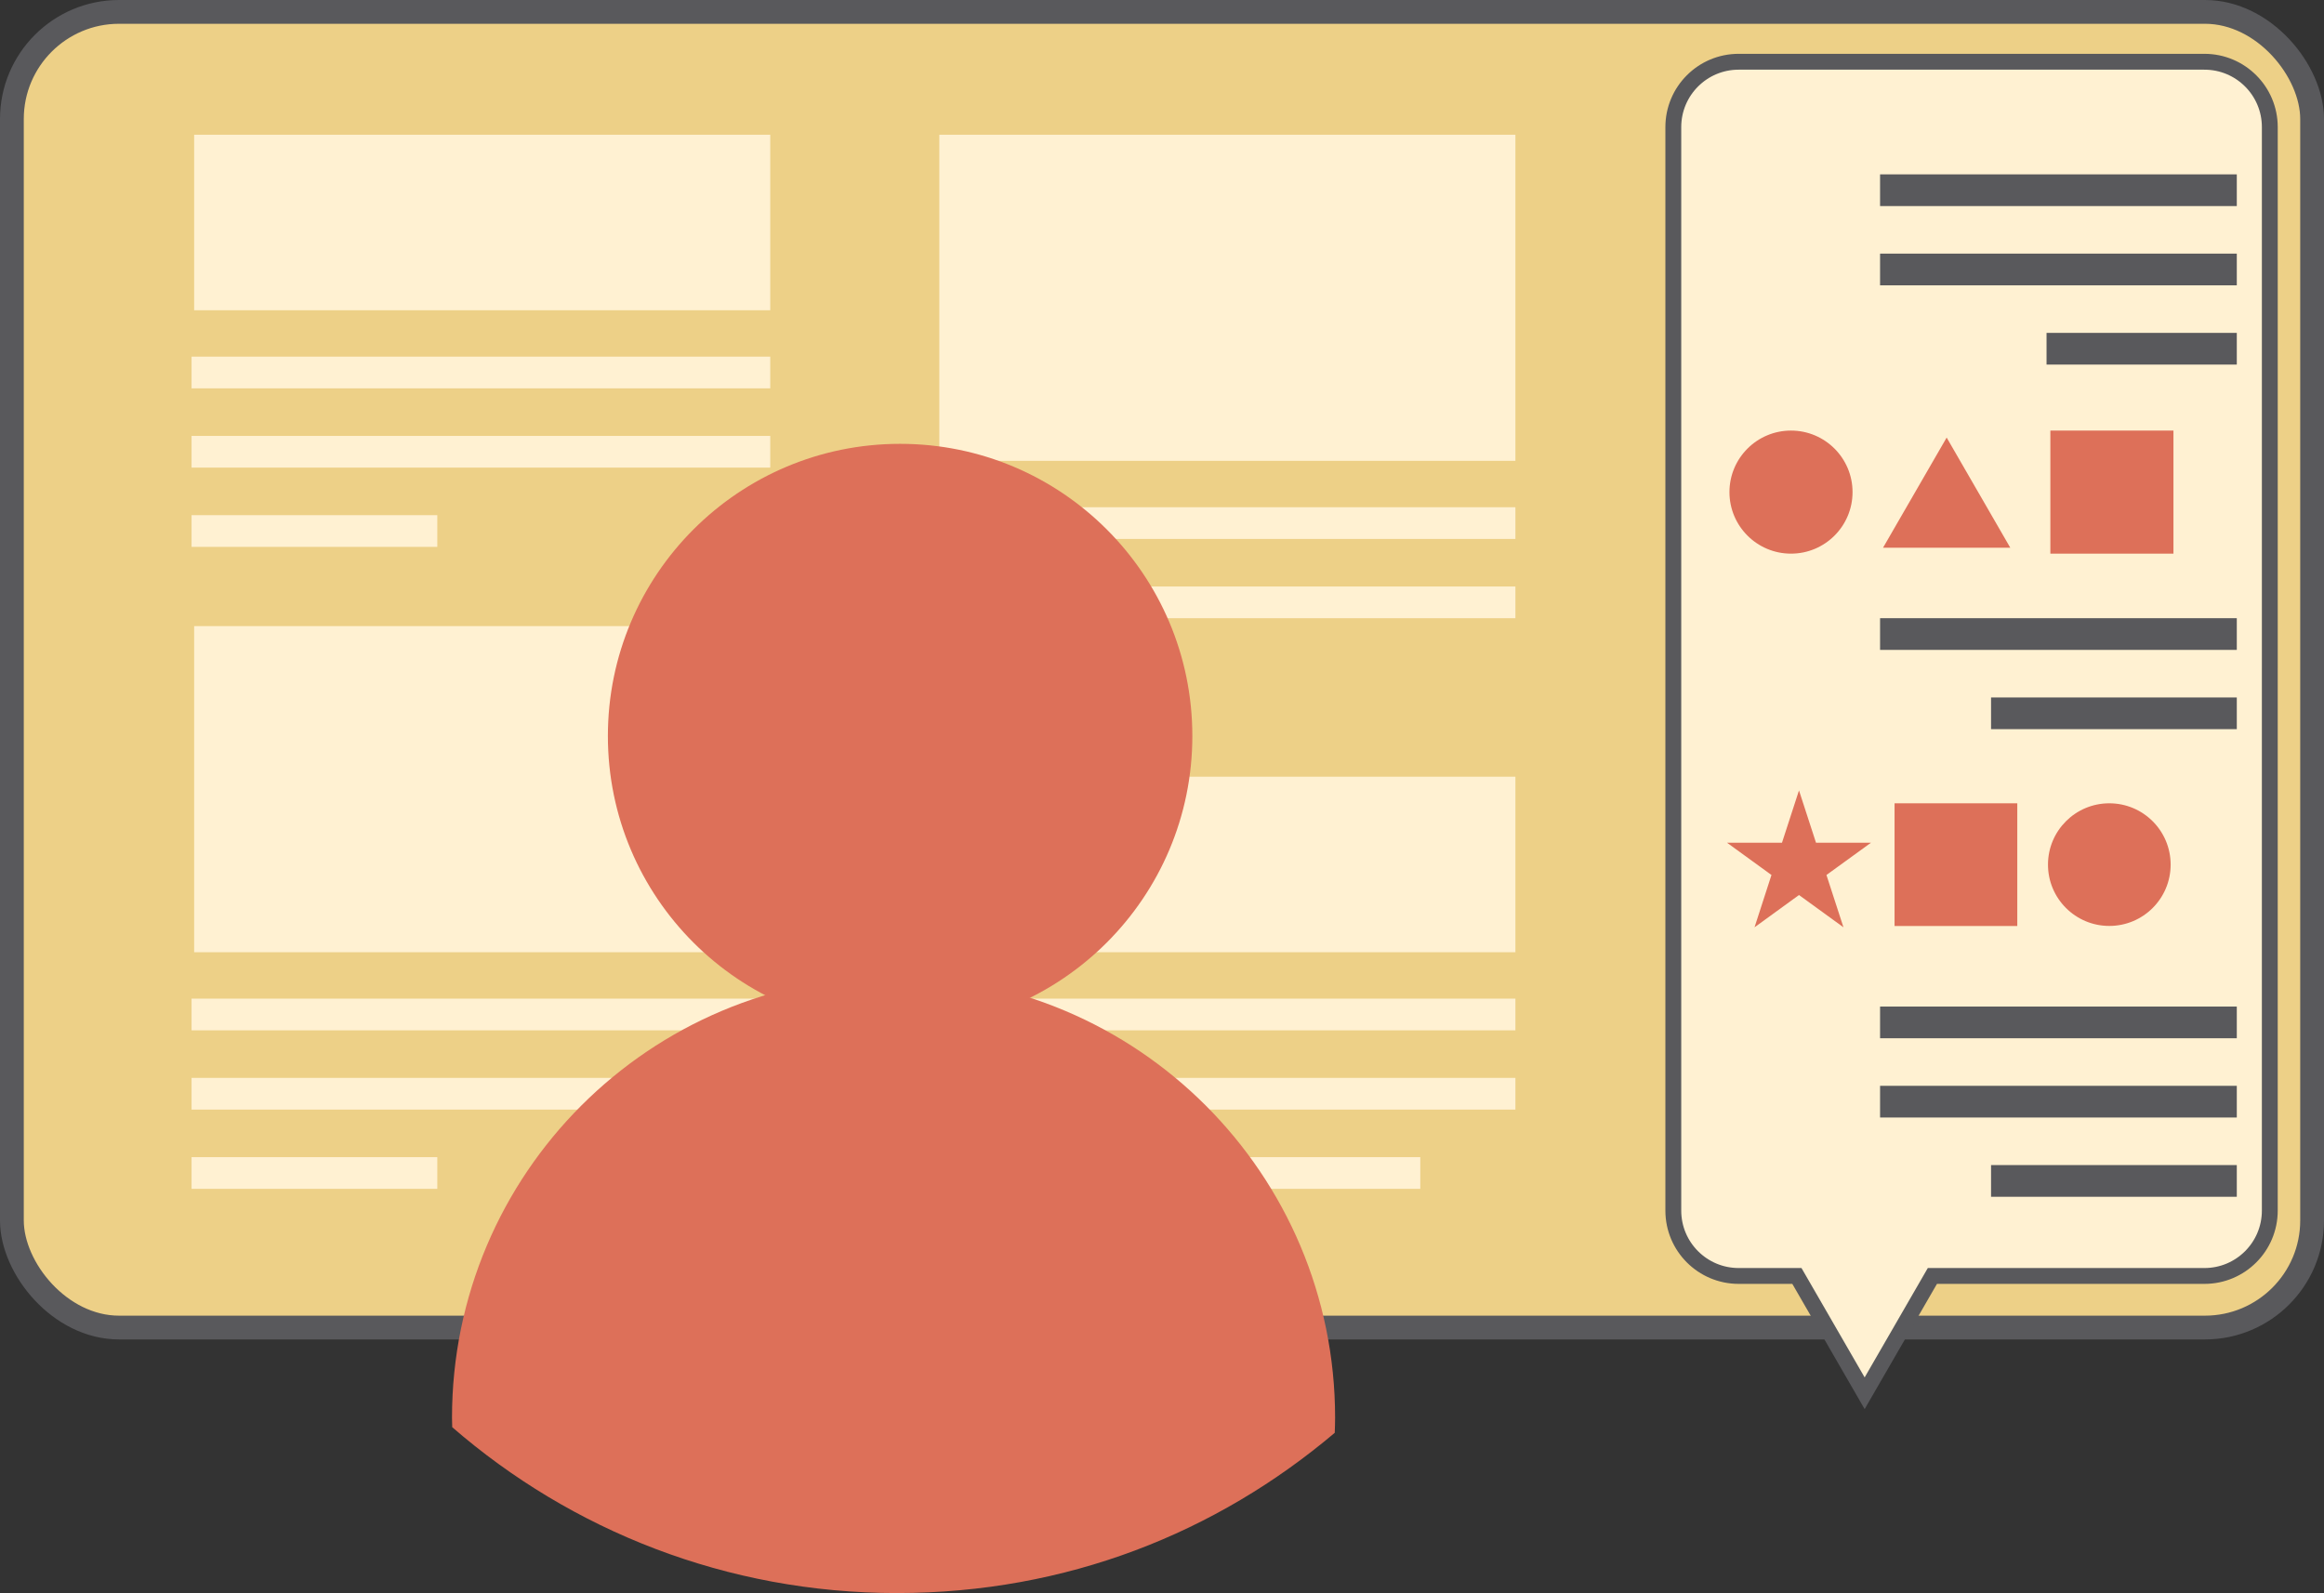 <?xml version="1.0" encoding="UTF-8"?>
<svg id="Layer_2" xmlns="http://www.w3.org/2000/svg" viewBox="0 0 322.48 221.1">
  <rect x="0" y="0" width="322.48" height="221.1" fill="#333333" stroke="none"/>
  <defs>
    <style>
      .cls-1, .cls-2 {
        fill: none;
        stroke-width: 4.4px;
      }

      .cls-1, .cls-2, .cls-3, .cls-4 {
        stroke-miterlimit: 10;
      }

      .cls-1, .cls-3, .cls-4 {
        stroke: #59595c;
      }

      .cls-2 {
        stroke: #fff1d2;
      }

      .cls-5 {
        fill: #dd7059;
      }

      .cls-3 {
        fill: #edd087;
        stroke-width: 3.3px;
      }

      .cls-6, .cls-4 {
        fill: #fff1d2;
      }

      .cls-4 {
        stroke-width: 2.2px;
      }
    </style>
  </defs>
  <g id="Layer_14">
    <g>
      <rect class="cls-3" x="1.65" y="1.65" width="319.18" height="182.6" rx="14.87" ry="14.87"/>
      <line class="cls-2" x1="26.58" y1="51.7" x2="106.88" y2="51.7"/>
      <line class="cls-2" x1="26.58" y1="62.7" x2="106.88" y2="62.7"/>
      <line class="cls-2" x1="26.58" y1="73.7" x2="60.68" y2="73.7"/>
      <rect class="cls-6" x="26.94" y="18.7" width="79.94" height="24.36"/>
      <line class="cls-2" x1="26.58" y1="140.8" x2="106.88" y2="140.8"/>
      <line class="cls-2" x1="26.58" y1="151.8" x2="106.88" y2="151.8"/>
      <line class="cls-2" x1="26.58" y1="162.8" x2="60.68" y2="162.8"/>
      <rect class="cls-6" x="26.94" y="86.9" width="79.94" height="45.26"/>
      <line class="cls-2" x1="129.98" y1="72.6" x2="210.28" y2="72.6"/>
      <line class="cls-2" x1="129.98" y1="83.6" x2="210.28" y2="83.6"/>
      <line class="cls-2" x1="129.98" y1="94.6" x2="164.08" y2="94.6"/>
      <rect class="cls-6" x="130.34" y="18.7" width="79.94" height="45.26"/>
      <line class="cls-2" x1="129.98" y1="140.8" x2="210.28" y2="140.8"/>
      <line class="cls-2" x1="129.98" y1="151.8" x2="210.28" y2="151.8"/>
      <line class="cls-2" x1="129.98" y1="162.8" x2="197.08" y2="162.8"/>
      <rect class="cls-6" x="130.34" y="107.8" width="79.94" height="24.36"/>
      <path class="cls-4" d="M305.88,8.57h-64.62c-5.01,0-9.07,4.06-9.07,9.07v150.38c0,5.01,4.06,9.07,9.07,9.07h8.08l9.4,16.28,9.4-16.28h37.75c5.01,0,9.07-4.06,9.07-9.07V17.64c0-5.01-4.06-9.07-9.07-9.07Z"/>
      <line class="cls-1" x1="260.88" y1="141.9" x2="310.38" y2="141.9"/>
      <line class="cls-1" x1="260.88" y1="152.9" x2="310.38" y2="152.9"/>
      <line class="cls-1" x1="276.28" y1="163.9" x2="310.38" y2="163.9"/>
      <line class="cls-1" x1="260.88" y1="26.4" x2="310.38" y2="26.4"/>
      <line class="cls-1" x1="260.88" y1="37.4" x2="310.38" y2="37.4"/>
      <line class="cls-1" x1="283.98" y1="48.4" x2="310.38" y2="48.4"/>
      <g>
        <rect class="cls-5" x="262.89" y="111.49" width="17.03" height="17.03"/>
        <circle class="cls-5" cx="292.69" cy="120" r="8.51"/>
        <polygon class="cls-5" points="249.63 109.7 251.99 116.96 259.62 116.96 253.44 121.44 255.8 128.7 249.63 124.22 243.46 128.7 245.81 121.44 239.64 116.96 247.27 116.96 249.63 109.7"/>
      </g>
      <line class="cls-1" x1="260.88" y1="88" x2="310.38" y2="88"/>
      <line class="cls-1" x1="276.28" y1="99" x2="310.38" y2="99"/>
      <polygon class="cls-5" points="270.12 60.73 261.29 76.02 278.95 76.02 270.12 60.73"/>
      <circle class="cls-5" cx="248.52" cy="68.3" r="8.54"/>
      <rect class="cls-5" x="284.51" y="59.76" width="17.08" height="17.08"/>
      <g>
        <circle class="cls-5" cx="124.9" cy="102.15" r="40.55"/>
        <path class="cls-5" d="M124,135.49c-33.84,0-61.28,27.43-61.28,61.28,0,.44.02.87.03,1.31,16.52,14.34,38.1,23.02,61.69,23.02s44.37-8.37,60.77-22.24c.02-.69.05-1.39.05-2.09,0-33.84-27.43-61.28-61.28-61.28Z"/>
      </g>
    </g>
  </g>
</svg>
